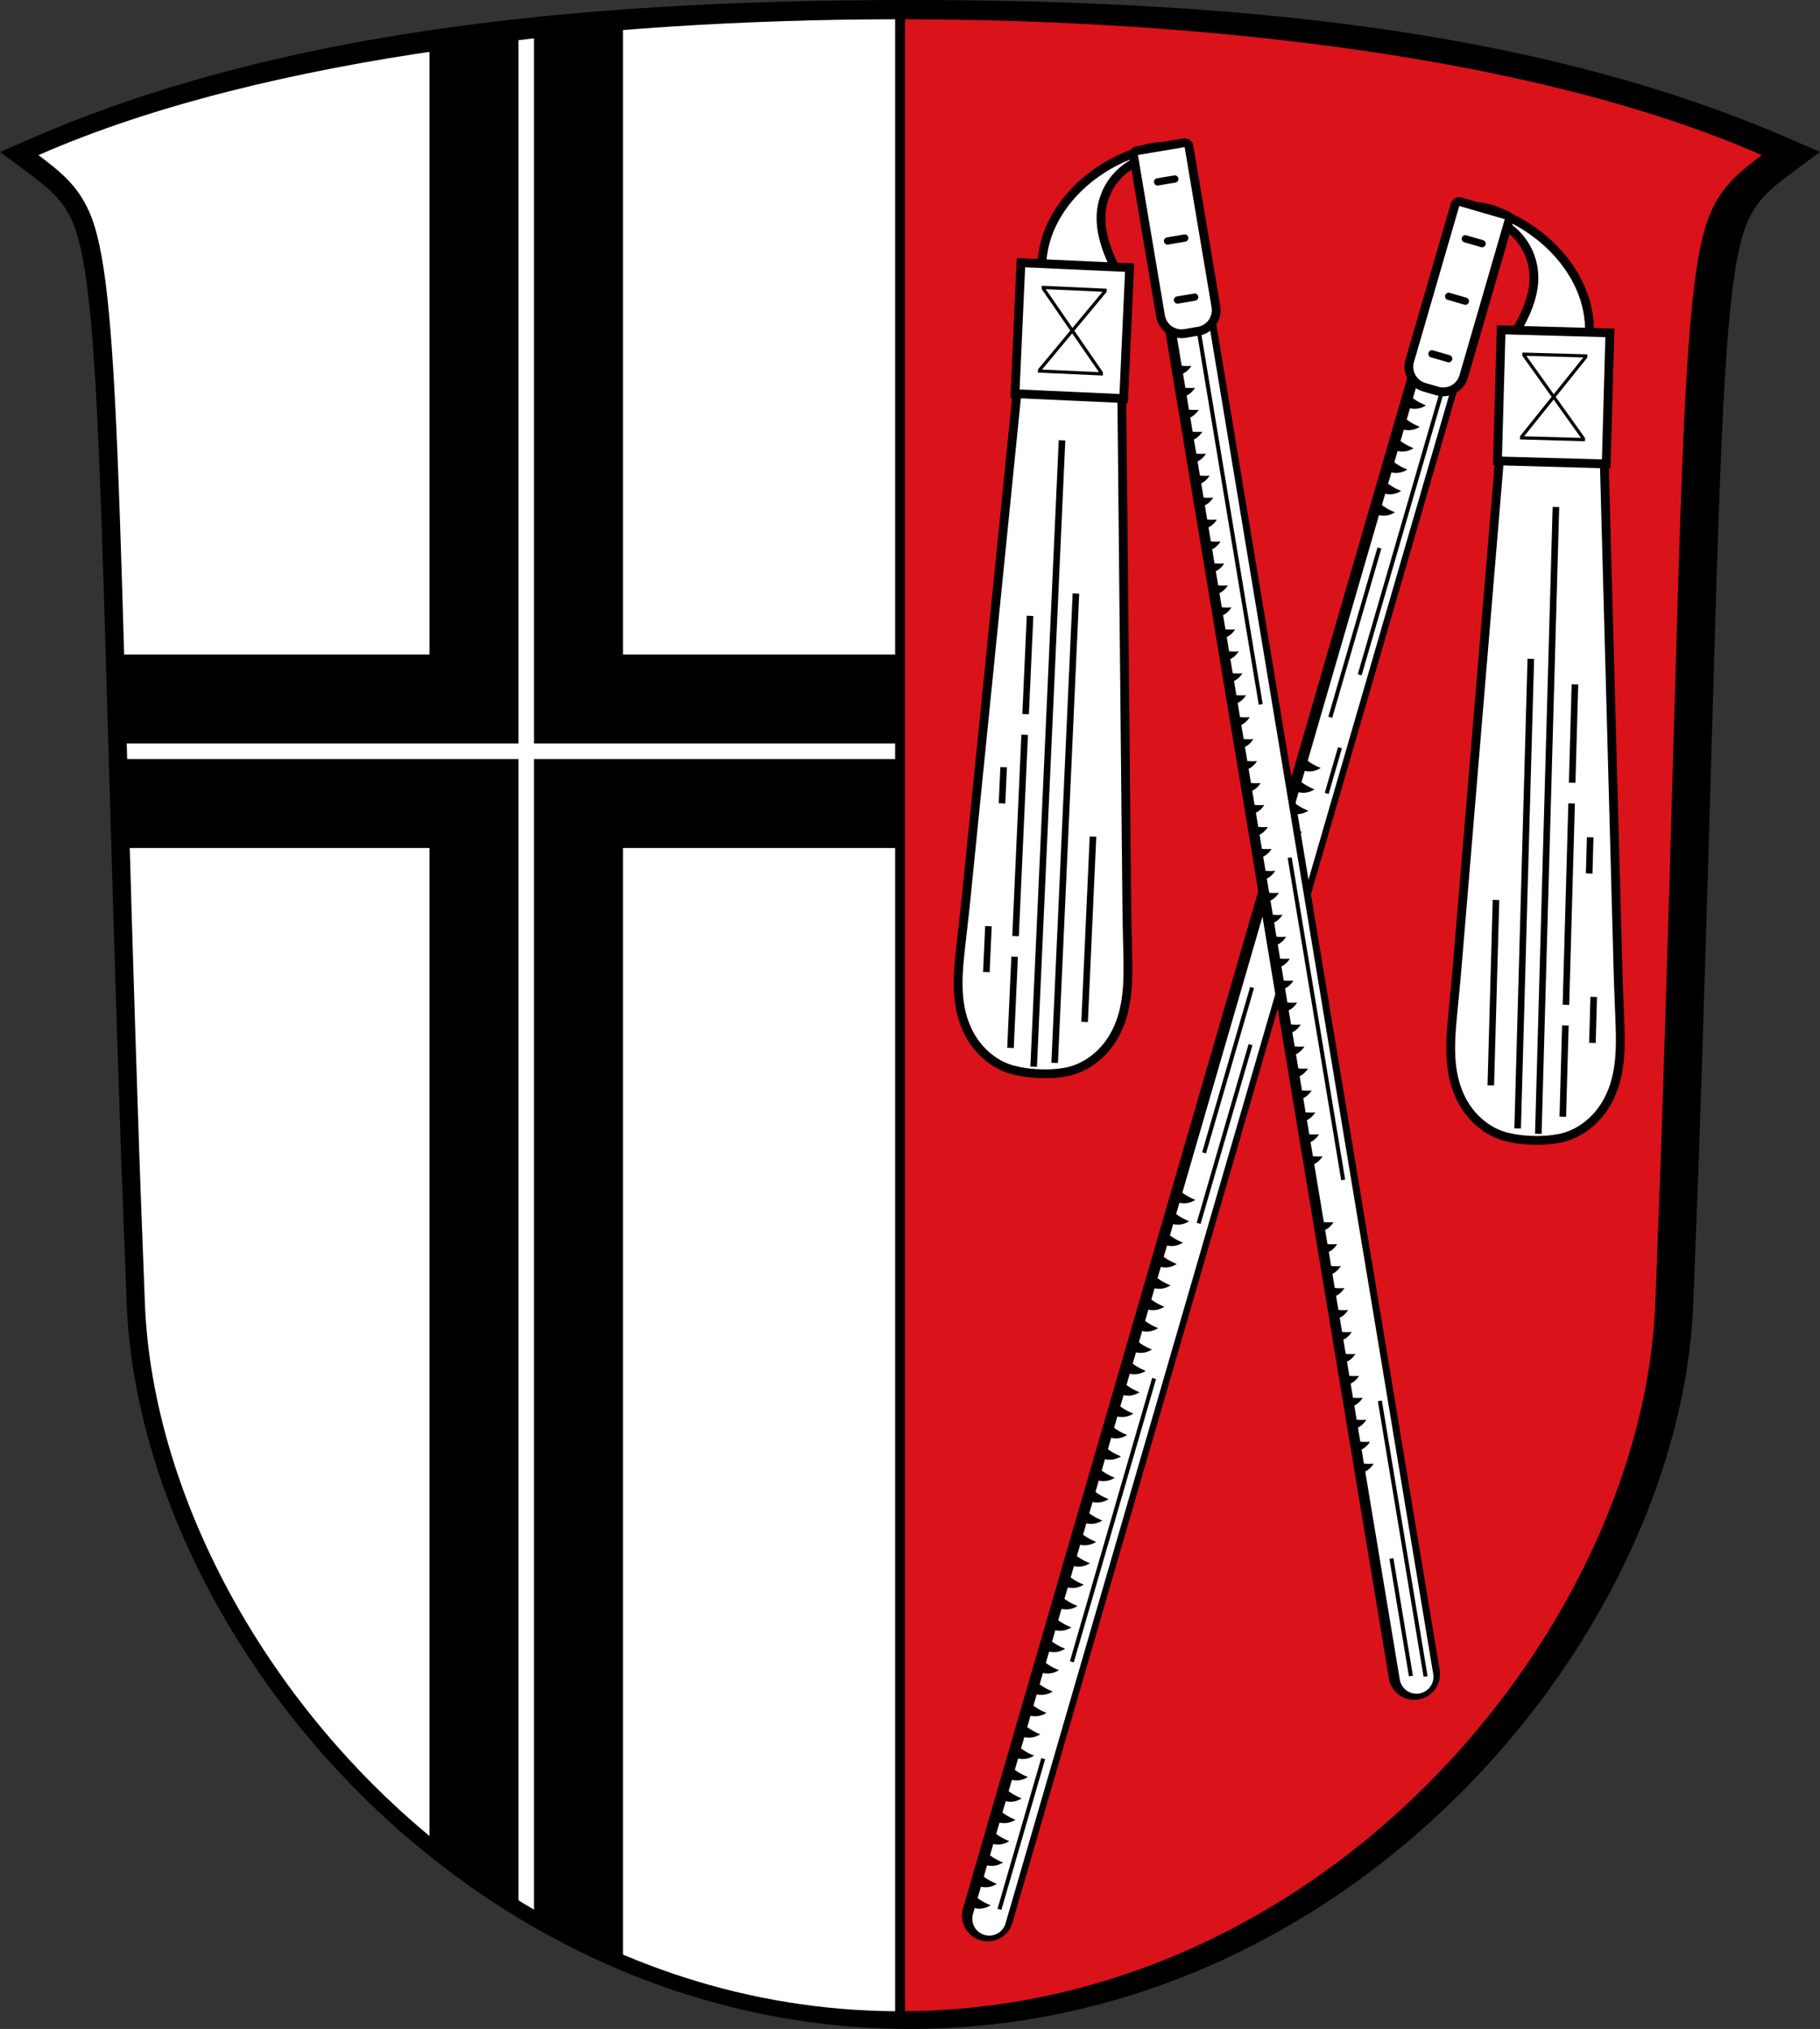 <svg xmlns="http://www.w3.org/2000/svg" width="517.088" height="576.432" viewBox="0 0 136.813 152.514"><rect x="0" y="0" width="136.813" height="152.514" fill="#333333" stroke="none"/><path d="M-241.812-180.71c-26.718 0-48.072 2.727-65.518 10.298 1.786 1.327 2.995 2.327 3.864 4.264 2.404 5.36 2.139 21.81 3.782 70.126.133 3.923.28 7.26.44 11.671.272 7.426 2.712 15.28 6.883 22.612 9.485 16.674 27.966 30.634 50.55 30.634 22.592 0 41.078-13.972 50.56-30.654 4.164-7.327 6.6-15.173 6.87-22.592.162-4.412.307-7.748.441-11.67 1.639-48.18 1.382-64.69 3.764-70.077.87-1.969 2.082-2.977 3.882-4.314-17.445-7.57-38.8-10.297-65.518-10.297z" style="display:inline;fill:#000;fill-opacity:1;stroke:#000;stroke-width:2.91;stroke-linecap:round;stroke-linejoin:miter;stroke-miterlimit:4;stroke-dasharray:none;stroke-opacity:1" transform="translate(310.218 182.164)"/><path d="M253.924 5.467c-82.172.112-178.295 10.085-243.008 38.537C17.58 49.02 22.089 52.799 25.33 60.12c8.968 20.258 7.979 82.43 14.11 265.043.496 14.825 1.043 27.434 1.644 44.11 1.012 28.067 10.113 57.753 25.674 85.464 35.188 62.665 103.559 115.182 187.166 115.766z" style="display:inline;fill:#fff;fill-opacity:1;stroke:none;stroke-width:1.247;stroke-linecap:round;stroke-linejoin:round;stroke-miterlimit:4;stroke-dasharray:none;stroke-opacity:1" transform="scale(.265)"/><path d="M256.736 5.467v565.037c83.641-.585 152.034-53.148 187.21-115.846 15.533-27.69 24.62-57.343 25.63-85.385.601-16.675 1.147-29.284 1.645-44.109 6.113-182.092 5.153-244.498 14.039-264.857 3.246-7.44 7.768-11.248 14.484-16.303C435.032 15.552 338.908 5.579 256.736 5.467Z" style="display:inline;fill:#da121a;fill-opacity:1;stroke:none;stroke-width:1.247;stroke-linecap:round;stroke-linejoin:round;stroke-miterlimit:4;stroke-dasharray:none;stroke-opacity:1" transform="scale(.265)"/><path d="M-201.456-157.072a1.27 1.27 0 0 0-1.576.868l-34.16 117.683a1.27 1.27 0 0 0 .868 1.576 1.27 1.27 0 0 0 1.576-.867l34.16-117.683a1.27 1.27 0 0 0-.868-1.577zm-.393 3.244.29.084-6.463 22.267-.29-.085zm-4.985 12.751.291.084-3.686 12.701-.291-.084zm-2.961 14.991.29.084-.994 3.426-.29-.084zm-6.596 17.994.291.084-3.602 12.41-.29-.085zm-.117 4.288.29.084-3.892 13.412-.29-.085zm-7.238 25.055.291.084-6.172 21.266-.291-.085zm-8.322 28.53.291.085-3.283 11.31-.29-.084z" style="opacity:1;fill:#000;fill-opacity:1;fill-rule:nonzero;stroke:#000;stroke-width:1.323;stroke-linecap:butt;stroke-linejoin:round;stroke-miterlimit:4;stroke-dasharray:none;stroke-dashoffset:0;stroke-opacity:1;paint-order:fill markers stroke" transform="translate(310.218 182.164)"/><path d="M176.563 8.54a866.367 866.367 0 0 0-24.934 2.34v199.878h102.295v-24.932h-77.361V8.54zm-29.635 2.868a754.568 754.568 0 0 0-24.934 3.278v171.14h-86.78c.239 8.146.47 15.78.731 24.932h110.983V11.408zM36.082 215.461c.22 7.708.479 16.492.725 24.932h85.187v280.545a227.262 227.262 0 0 0 24.934 17.994V215.46H36.082zm115.547 0v326.324a214.053 214.053 0 0 0 24.934 12.58V240.393h77.36V215.46H151.63z" style="opacity:1;fill:#000;fill-opacity:1;fill-rule:nonzero;stroke:#000;stroke-width:.299;stroke-linecap:round;stroke-linejoin:miter;stroke-miterlimit:4;stroke-dasharray:none;stroke-dashoffset:0;stroke-opacity:1;paint-order:fill markers stroke" transform="scale(.265)"/><path d="M410.111 94.66a4.801 4.801 0 0 0-5 3.457l-4.308 14.842c.457.338.93.653 1.422.94.729.424 1.491.792 2.279 1.095a5.94 5.94 0 0 1-2.43.918 5.938 5.938 0 0 1-2.1-.098l-.931 3.207c.458.338.93.654 1.422.94.73.425 1.492.792 2.28 1.096a5.94 5.94 0 0 1-2.43.918 5.927 5.927 0 0 1-2.1-.098l-.932 3.209c.458.337.931.653 1.422.94.73.424 1.492.792 2.28 1.095-.73.48-1.565.794-2.43.916a5.939 5.939 0 0 1-2.1-.098l-.932 3.21c.458.337.931.653 1.422.939.73.425 1.492.79 2.28 1.094-.73.48-1.565.798-2.43.92a5.926 5.926 0 0 1-2.1-.1l-.931 3.21c.457.338.93.654 1.422.94.729.426 1.491.79 2.279 1.094-.73.48-1.565.796-2.43.918a5.939 5.939 0 0 1-2.1-.098l-.931 3.21c.457.336.93.653 1.422.939.729.425 1.491.79 2.28 1.094-.73.48-1.568.798-2.433.92a5.927 5.927 0 0 1-2.097-.1l-20.225 69.676c.458.337.931.653 1.422.94.73.424 1.492.79 2.28 1.093a5.95 5.95 0 0 1-2.432.92 5.926 5.926 0 0 1-2.098-.1l-.932 3.211c.458.338.931.653 1.422.94.73.425 1.492.79 2.28 1.093-.73.48-1.567.797-2.432.918a5.938 5.938 0 0 1-2.098-.097l-.931 3.207c.457.337.93.655 1.422.941.729.425 1.491.79 2.279 1.094-.73.48-1.569.798-2.434.92a5.928 5.928 0 0 1-2.095-.098l-.932 3.207c.457.338.93.653 1.422.94.729.424 1.492.792 2.279 1.095-.73.48-1.569.797-2.434.918a5.928 5.928 0 0 1-2.095-.097l-.932 3.209a15.857 15.857 0 0 0 3.701 2.033c-.73.48-1.568.796-2.433.918a5.931 5.931 0 0 1-2.098-.096l-.93 3.207c.458.338.931.653 1.422.94.73.424 1.492.792 2.28 1.095-.73.48-1.57.795-2.434.916a5.929 5.929 0 0 1-2.096-.097l-25.931 89.338c.457.337.93.653 1.421.939.73.425 1.492.792 2.28 1.096-.73.48-1.569.796-2.434.918a5.933 5.933 0 0 1-2.096-.098l-.931 3.209c.457.337.929.653 1.42.94.729.424 1.491.79 2.279 1.093-.73.48-1.567.796-2.432.918a5.932 5.932 0 0 1-2.095-.098l-.932 3.21c.458.336.931.653 1.422.939.73.425 1.492.79 2.28 1.094-.73.48-1.57.798-2.434.92a5.932 5.932 0 0 1-2.098-.098l-.93 3.207c.458.337.93.655 1.42.941.73.425 1.492.79 2.28 1.094-.73.48-1.567.796-2.432.918a5.932 5.932 0 0 1-2.098-.098l-.931 3.21c.457.337.93.653 1.421.939.73.425 1.492.79 2.28 1.094-.73.48-1.567.796-2.432.918a5.932 5.932 0 0 1-2.098-.096l-.931 3.207c.457.337.93.653 1.422.94.729.424 1.491.792 2.279 1.095-.73.48-1.567.794-2.432.916a5.932 5.932 0 0 1-2.097-.096l-.932 3.21c.457.337.931.653 1.422.939.729.425 1.492.792 2.28 1.096-.73.48-1.568.794-2.432.916a5.94 5.94 0 0 1-2.098-.098l-.932 3.209c.458.337.931.653 1.422.94.73.424 1.492.792 2.28 1.095-.73.48-1.567.794-2.432.916a5.933 5.933 0 0 1-2.098-.098l-.932 3.211c.458.338.931.654 1.422.94.73.425 1.492.79 2.28 1.094-.73.48-1.567.796-2.432.917a5.94 5.94 0 0 1-2.098-.097l-.931 3.209c.457.337.93.653 1.422.94.729.424 1.491.79 2.279 1.093-.73.48-1.567.796-2.432.918a5.94 5.94 0 0 1-2.097-.098l-.932 3.21c.457.337.93.655 1.422.94.729.426 1.492.791 2.28 1.094-.73.48-1.57.797-2.434.918a5.932 5.932 0 0 1-2.096-.097l-.932 3.207c.458.337.931.655 1.422.941.73.425 1.492.79 2.28 1.094-.73.48-1.57.798-2.434.92a5.92 5.92 0 0 1-2.096-.1l-.932 3.21c.458.337.93.653 1.42.939.73.425 1.492.792 2.28 1.095-.73.48-1.567.795-2.432.916a5.931 5.931 0 0 1-2.096-.095l-.931 3.207c.457.337.93.653 1.422.94.729.424 1.491.792 2.279 1.095-.73.48-1.569.796-2.434.918a5.92 5.92 0 0 1-2.095-.098l-.932 3.21c.457.337.929.653 1.42.939.729.425 1.492.792 2.28 1.095-.73.48-1.568.795-2.433.916a5.932 5.932 0 0 1-2.095-.097l-.932 3.209c.457.337.93.653 1.42.94.73.424 1.492.792 2.28 1.095-.73.48-1.567.796-2.432.918a5.932 5.932 0 0 1-2.098-.098l-.932 3.21c.458.337.931.652 1.422.939.73.425 1.492.79 2.28 1.093-.73.48-1.567.797-2.432.918a5.932 5.932 0 0 1-2.096-.097l-.933 3.209c.457.337.93.653 1.422.94.729.424 1.491.79 2.279 1.093a5.95 5.95 0 0 1-2.432.92 5.94 5.94 0 0 1-2.097-.098l-.932 3.207c.457.338.93.655 1.422.942a15.8 15.8 0 0 0 2.28 1.093c-.73.48-1.568.797-2.433.918a5.932 5.932 0 0 1-2.097-.097l-.932 3.209c.458.337.931.653 1.422.94.73.424 1.492.79 2.28 1.093-.73.48-1.567.796-2.432.918a5.94 5.94 0 0 1-2.098-.096l-.932 3.207c.458.338.931.653 1.422.94.73.425 1.492.792 2.28 1.095-.73.48-1.567.795-2.432.916a5.94 5.94 0 0 1-2.098-.095l-.931 3.209c.457.337.93.653 1.421.939.73.425 1.492.79 2.28 1.094-.73.48-1.569.796-2.434.918a5.932 5.932 0 0 1-2.096-.098l-.931 3.21c.457.336.93.652 1.422.939.729.425 1.491.792 2.279 1.095-.73.48-1.569.795-2.434.916a5.928 5.928 0 0 1-2.095-.097l-.932 3.21c.457.338.93.654 1.42.94a15.8 15.8 0 0 0 2.28 1.094c-.73.48-1.567.796-2.432.918a5.932 5.932 0 0 1-2.096-.098l-.932 3.209c.458.337.93.653 1.42.94.73.425 1.492.79 2.28 1.093-.73.48-1.567.796-2.432.918a5.932 5.932 0 0 1-2.096-.097l-.931 3.209c.457.337.929.655 1.42.94.729.426 1.491.791 2.279 1.095-.73.48-1.567.796-2.432.918a5.932 5.932 0 0 1-2.096-.098l-.931 3.207c.457.337.929.655 1.42.941.729.425 1.491.79 2.279 1.094-.73.48-1.567.796-2.432.918a5.933 5.933 0 0 1-2.095-.098l-.932 3.21c.457.337.93.653 1.42.939.73.425 1.492.792 2.28 1.096-.73.48-1.567.794-2.432.916a5.932 5.932 0 0 1-2.098-.096l-.93 3.207c.457.337.93.654 1.42.94.73.424 1.492.792 2.28 1.095-.73.48-1.567.796-2.432.918a5.92 5.92 0 0 1-2.098-.098l-.931 3.21c.457.337.93.653 1.421.939.73.425 1.492.792 2.28 1.096-.73.48-1.567.794-2.432.916a5.94 5.94 0 0 1-2.098-.098l-.931 3.209c.457.337.93.653 1.422.94.729.424 1.491.792 2.279 1.095-.73.48-1.569.796-2.434.918a5.915 5.915 0 0 1-2.095-.1l-.932 3.211c.457.338.931.654 1.422.94.729.425 1.492.79 2.28 1.094-.73.48-1.568.796-2.432.918a5.94 5.94 0 0 1-2.098-.098l-.932 3.209c.458.337.931.653 1.422.94.73.424 1.492.79 2.28 1.093-.73.48-1.57.798-2.434.92a5.932 5.932 0 0 1-2.096-.098l-.932 3.207c.458.338.931.656 1.422.942.73.425 1.492.79 2.28 1.094-.73.48-1.57.796-2.434.918a5.929 5.929 0 0 1-2.096-.098l-.478 1.648a4.796 4.796 0 0 0 3.277 5.957 4.798 4.798 0 0 0 5.96-3.277l129.103-444.785a4.8 4.8 0 0 0-3.278-5.961 4.852 4.852 0 0 0-.959-.178zm-.527 12.436 1.098.32-24.428 84.156-1.098-.318 24.428-84.158zm-18.838 48.195 1.1.318-13.934 48.004-1.1-.32 13.934-48.002zm-11.193 56.658 1.1.32-3.758 12.948-1.1-.319 3.758-12.949zm-24.928 68.01 1.1.318-13.616 46.903-1.1-.32 13.616-46.901zm-.443 16.205 1.097.32-14.713 50.688-1.1-.318 14.716-50.69zm-27.356 94.697 1.1.319-23.33 80.373-1.098-.319 23.328-80.373zm-31.453 107.83 1.098.32-12.409 42.75-1.1-.318 12.411-42.752z" style="opacity:1;fill:#fff;fill-opacity:1;fill-rule:nonzero;stroke:none;stroke-width:.5;stroke-linecap:butt;stroke-linejoin:miter;stroke-miterlimit:4;stroke-dasharray:none;stroke-dashoffset:0;stroke-opacity:1;paint-order:fill markers stroke" transform="scale(.265)"/><path d="M156.342-135.742c.421-.628.779-1.3 1.064-2 .367-.901.617-1.866.58-2.839a5.048 5.048 0 0 0-.58-2.16 5.163 5.163 0 0 0-4-2.678 11.41 11.41 0 0 1 5.194 2.677c1.3 1.179 2.332 2.689 2.774 4.387.204.787.28 1.608.225 2.42z" style="opacity:1;vector-effect:none;fill:#000;fill-opacity:1;stroke:#000;stroke-width:1.323;stroke-linecap:square;stroke-linejoin:round;stroke-miterlimit:4;stroke-dasharray:none;stroke-dashoffset:0;stroke-opacity:1;paint-order:fill markers stroke" transform="rotate(1.608 -5614.336 -1568.674)"/><path d="M156.342-135.742c.421-.628.779-1.3 1.064-2 .367-.901.617-1.866.58-2.839a5.048 5.048 0 0 0-.58-2.16 5.163 5.163 0 0 0-4-2.678 11.41 11.41 0 0 1 5.194 2.677c1.3 1.179 2.332 2.689 2.774 4.387.204.787.28 1.608.225 2.42z" style="opacity:1;vector-effect:none;fill:#fff;fill-opacity:1;stroke:none;stroke-width:.132;stroke-linecap:square;stroke-linejoin:round;stroke-miterlimit:4;stroke-dasharray:none;stroke-dashoffset:0;stroke-opacity:1;paint-order:fill markers stroke" transform="rotate(1.608 -5614.337 -1568.675)"/><path d="m-200.522-166.68-3.405 11.73a1.27 1.27 0 0 0 .868 1.576l.977.284a1.27 1.27 0 0 0 1.577-.867l3.404-11.73zm.533 2.205 1.257.365a.272.272 0 0 1-.152.524l-1.257-.365a.272.272 0 0 1 .152-.524zm-1.255 4.324 1.257.365a.272.272 0 1 1-.152.524l-1.257-.366a.272.272 0 1 1 .152-.523zm-1.255 4.323 1.257.365a.272.272 0 1 1-.151.523l-1.258-.365a.272.272 0 1 1 .152-.524z" style="opacity:1;fill:#000;fill-opacity:1;fill-rule:nonzero;stroke:#000;stroke-width:1.323;stroke-linecap:butt;stroke-linejoin:round;stroke-miterlimit:4;stroke-dasharray:none;stroke-dashoffset:0;stroke-opacity:1;paint-order:fill markers stroke" transform="translate(310.218 182.164)"/><path d="m-200.522-166.68-3.405 11.73a1.27 1.27 0 0 0 .868 1.576l.977.284a1.27 1.27 0 0 0 1.577-.867l3.404-11.73zm.533 2.205 1.257.365a.272.272 0 0 1-.152.524l-1.257-.365a.272.272 0 0 1 .152-.524zm-1.255 4.324 1.257.365a.272.272 0 1 1-.152.524l-1.257-.366a.272.272 0 1 1 .152-.523zm-1.255 4.323 1.257.365a.272.272 0 1 1-.151.523l-1.258-.365a.272.272 0 1 1 .152-.524z" style="opacity:1;fill:#fff;fill-opacity:1;fill-rule:nonzero;stroke:none;stroke-width:.132;stroke-linecap:butt;stroke-linejoin:miter;stroke-miterlimit:4;stroke-dasharray:none;stroke-dashoffset:0;stroke-opacity:1;paint-order:fill markers stroke" transform="translate(310.218 182.164)"/><path d="m-196.992-149.74-3.366 40.382c-.11 1.31-.25 2.616-.366 3.924-.117 1.309-.194 2.638.048 3.93.122.645.325 1.277.627 1.86.644 1.243 1.776 2.26 3.13 2.612a8.668 8.668 0 0 0 1.934.254 8.673 8.673 0 0 0 1.946-.145c1.372-.275 2.559-1.227 3.271-2.432a6.76 6.76 0 0 0 .731-1.823c.315-1.276.311-2.607.268-3.92-.043-1.313-.11-2.625-.145-3.939l-1.095-40.507a31.522 31.522 0 0 1-6.983-.196zm3.489 5.68.493.013-1.323 47.119-.493-.014zm-1.887 11.412.493.014-.99 35.301-.494-.013zm3.316 1.924.493.013-.207 7.395-.493-.013zm-.25 8.946.492.014-.425 15.139-.493-.014zm1.398 2.545.493.014-.076 2.72-.494-.013zm-7.081 4.712.493.014-.392 13.937-.492-.013zm7.345 7.289.493.014-.097 3.456-.493-.014zm-2.131 2.145.493.014-.193 6.86-.493-.014z" style="opacity:1;vector-effect:none;fill:#000;fill-opacity:1;stroke:#000;stroke-width:1.323;stroke-linecap:square;stroke-linejoin:round;stroke-miterlimit:4;stroke-dasharray:none;stroke-dashoffset:0;stroke-opacity:1;paint-order:fill markers stroke" transform="translate(310.218 182.164)"/><path d="m-196.992-149.74-3.366 40.382c-.11 1.31-.25 2.616-.366 3.924-.117 1.309-.194 2.638.048 3.929.122.646.325 1.278.627 1.862.644 1.242 1.776 2.26 3.13 2.611a8.668 8.668 0 0 0 1.934.254 8.667 8.667 0 0 0 1.946-.145c1.372-.275 2.559-1.227 3.271-2.432a6.76 6.76 0 0 0 .731-1.823c.315-1.276.311-2.607.268-3.92-.043-1.313-.11-2.625-.145-3.939l-1.095-40.507a31.522 31.522 0 0 1-6.983-.196zm3.489 5.68.493.013-1.323 47.119-.493-.014zm-1.887 11.412.493.014-.99 35.301-.494-.013zm3.316 1.924.493.013-.207 7.395-.493-.013zm-.25 8.946.492.014-.425 15.139-.493-.014zm1.398 2.545.493.014-.076 2.72-.494-.013zm-7.081 4.712.493.014-.392 13.937-.492-.013zm7.345 7.289.493.014-.097 3.456-.493-.014zm-2.131 2.145.493.014-.193 6.86-.493-.014z" style="opacity:1;vector-effect:none;fill:#fff;fill-opacity:1;stroke:none;stroke-width:.079;stroke-linecap:square;stroke-linejoin:round;stroke-miterlimit:4;stroke-dasharray:none;stroke-dashoffset:0;stroke-opacity:1;paint-order:fill markers stroke" transform="translate(310.218 182.164)"/><path d="m-197.053-157.03-.258 9.19 7.513.21.258-9.19zm1.277 1.366 4.885.137-.007.242-2.376 2.959 2.206 3.088-.007.242-4.885-.137.007-.242 2.376-2.96-2.206-3.087zm.296.25 2.06 2.884 2.22-2.764zm2.049 3.284-2.219 2.764 4.28.12z" style="opacity:1;fill:#000;fill-opacity:1;fill-rule:nonzero;stroke:#000;stroke-width:1.323;stroke-linecap:round;stroke-linejoin:miter;stroke-miterlimit:4;stroke-dasharray:none;stroke-dashoffset:0;stroke-opacity:1;paint-order:fill markers stroke" transform="translate(310.218 182.164)"/><path d="m-197.053-157.03-.258 9.19 7.513.21.258-9.19zm1.277 1.366 4.885.137-.007.242-2.376 2.959 2.206 3.088-.007.242-4.885-.137.007-.242 2.376-2.96-2.206-3.087zm.296.25 2.06 2.884 2.22-2.764zm2.049 3.284-2.219 2.764 4.28.12z" style="opacity:1;fill:#fff;fill-opacity:1;fill-rule:nonzero;stroke:none;stroke-width:.079;stroke-linecap:round;stroke-linejoin:miter;stroke-miterlimit:4;stroke-dasharray:none;stroke-dashoffset:0;stroke-opacity:1;paint-order:fill markers stroke" transform="translate(310.218 182.164)"/><path d="m-222.755-162.11 17.595 105.996a1.27 1.27 0 0 0 1.463 1.047 1.27 1.27 0 0 0 1.047-1.464l-17.595-105.996zm2.287 4.378.298-.05 4.724 28.458-.299.05zm6.895 39.958.3-.05 4.014 24.19-.298.049zm6.768 40.77.299-.05 3.434 20.688-.299.05zm.868 11.831.298-.05 1.464 8.82-.298.05z" style="opacity:1;fill:#000;fill-opacity:1;fill-rule:nonzero;stroke:#000;stroke-width:1.323;stroke-linecap:butt;stroke-linejoin:round;stroke-miterlimit:4;stroke-dasharray:none;stroke-dashoffset:0;stroke-opacity:1;paint-order:fill markers stroke" transform="translate(310.218 182.164)"/><path d="m340.057 74.219-9.489 1.574 4.641 27.959c.07.007.14.018.21.023.842.069 1.69.07 2.532.002a5.95 5.95 0 0 1-1.797 1.88c-.183.121-.38.22-.576.32l.666 4.003c.07.007.14.018.21.024.84.068 1.689.067 2.53 0a5.956 5.956 0 0 1-1.796 1.88c-.183.122-.38.221-.575.321l.664 4.004c.07.007.14.018.211.023.841.069 1.688.07 2.53.002a5.943 5.943 0 0 1-1.797 1.877c-.183.122-.379.222-.575.323l.665 4.002c.07.006.14.017.21.023a15.81 15.81 0 0 0 2.53.002 5.95 5.95 0 0 1-1.795 1.88c-.183.122-.38.22-.576.321l.666 4.004c.07.007.139.018.209.023.84.069 1.69.067 2.53 0a5.95 5.95 0 0 1-1.796 1.88c-.183.12-.38.22-.574.32l.664 4.004c.07.006.14.017.21.023.842.068 1.689.069 2.53.002a5.95 5.95 0 0 1-1.797 1.879c-.183.122-.378.222-.574.322l.664 4.002c.07.007.14.018.211.024.841.068 1.69.068 2.531.001a5.95 5.95 0 0 1-1.797 1.88c-.183.121-.38.22-.576.32l.666 4.006c.07.006.14.017.21.023.84.068 1.69.067 2.53 0a5.95 5.95 0 0 1-1.796 1.879c-.183.122-.379.222-.575.322l.664 4.002c.07.007.141.018.211.024.842.068 1.688.068 2.53.002a5.95 5.95 0 0 1-1.797 1.878c-.183.122-.379.22-.574.32l.664 4.005c.07.006.14.017.21.023.842.068 1.69.067 2.532 0a5.956 5.956 0 0 1-1.797 1.88c-.183.123-.38.22-.576.321l.666 4.004c.07.007.139.018.209.024.841.068 1.69.068 2.531.002a5.944 5.944 0 0 1-1.797 1.876c-.182.122-.379.223-.574.323l.664 4.002c.07.006.14.017.211.023.841.068 1.688.069 2.53.002a5.956 5.956 0 0 1-1.798 1.881c-.183.122-.378.22-.574.32l.664 4.004c.07.007.14.018.211.024.841.067 1.69.067 2.531 0a5.95 5.95 0 0 1-1.796 1.879c-.184.121-.381.22-.577.32l.666 4.004c.07.006.14.018.21.023.84.068 1.69.069 2.53.002a5.95 5.95 0 0 1-1.796 1.88c-.183.12-.379.221-.574.321l.664 4.002c.07.007.14.018.21.024.842.068 1.688.069 2.53.002a5.95 5.95 0 0 1-1.797 1.879c-.183.121-.379.22-.574.32l.664 4.004c.07.006.14.018.21.023.842.068 1.69.067 2.532 0a5.956 5.956 0 0 1-1.797 1.881c-.183.122-.379.222-.574.322l.664 4.002c.07.007.139.018.209.024.841.068 1.69.069 2.531.002a5.943 5.943 0 0 1-1.797 1.877c-.183.121-.378.222-.574.322l.664 4.004c.07.006.14.018.211.023a15.82 15.82 0 0 0 2.53 0 5.956 5.956 0 0 1-1.797 1.881c-.183.122-.38.22-.575.32l.666 4.004c.07.007.14.018.21.024.84.068 1.689.069 2.53.002a5.944 5.944 0 0 1-1.796 1.877c-.183.121-.38.222-.575.322l.665 4.004c.07.006.139.018.209.023.84.068 1.69.067 2.53 0a5.956 5.956 0 0 1-1.796 1.881c-.183.122-.379.22-.574.32l.664 4.002c.07.007.14.018.21.024a15.86 15.86 0 0 0 2.53.002 5.95 5.95 0 0 1-1.797 1.879c-.183.121-.379.22-.574.32l.664 4.004c.07.007.14.018.21.023.842.068 1.69.07 2.532.002a5.95 5.95 0 0 1-1.797 1.88c-.182.12-.379.221-.574.321l.664 4.002c.07.007.14.018.21.024.84.068 1.689.069 2.53.002a5.95 5.95 0 0 1-1.797 1.879c-.183.121-.378.22-.574.32l.664 4.004c.07.007.14.018.211.023.841.068 1.688.067 2.53 0a5.95 5.95 0 0 1-1.795 1.881c-.183.122-.381.22-.577.32l.666 4.004c.07.007.14.018.21.024.84.068 1.69.069 2.53.002a5.944 5.944 0 0 1-1.796 1.877c-.183.121-.38.222-.574.322l.664 4.002c.07.007.139.018.209.023.84.068 1.69.07 2.53.002a5.956 5.956 0 0 1-1.796 1.881c-.183.122-.379.22-.574.32l.664 4.005c.07.006.14.017.21.023.842.068 1.689.067 2.53 0a5.95 5.95 0 0 1-1.797 1.879c-.183.122-.378.222-.574.322l.666 4.004c.07.007.139.018.209.023.841.069 1.69.067 2.531 0a5.95 5.95 0 0 1-1.797 1.88c-.182.12-.379.221-.574.322l.664 4.002c.07.006.14.017.21.023.84.068 1.689.069 2.53.002a5.95 5.95 0 0 1-1.796 1.879c-.183.122-.38.22-.575.32l.664 4.006c.07.007.14.018.211.023.842.069 1.688.067 2.53 0a5.943 5.943 0 0 1-1.795 1.88c-.183.121-.38.221-.576.322l.666 4.002c.07.006.139.017.209.023.84.068 1.69.069 2.53.002a5.95 5.95 0 0 1-1.796 1.879c-.183.121-.38.22-.574.32l.664 4.002c.07.007.139.018.209.024.84.067 1.69.068 2.531.002a5.956 5.956 0 0 1-1.797 1.88c-.183.122-.379.22-.574.32l.664 4.005c.07.006.14.017.21.023a15.86 15.86 0 0 0 2.53.002 5.937 5.937 0 0 1-1.795 1.877c-.183.122-.38.222-.576.322l.666 4.002c.07.007.14.018.21.024.84.067 1.689.068 2.53.002a5.956 5.956 0 0 1-1.797 1.88c-.182.122-.379.22-.574.32l.664 4.005c.07.006.14.017.211.023a15.84 15.84 0 0 0 2.53 0 5.95 5.95 0 0 1-1.797 1.879c-.183.122-.379.22-.575.32l.665 4.004c.07.007.14.018.21.024.842.068 1.688.069 2.53.002a5.943 5.943 0 0 1-1.795 1.879c-.183.121-.38.221-.576.322l.666 4.002c.07.006.139.018.209.023.84.068 1.69.069 2.53.002a5.95 5.95 0 0 1-1.796 1.879c-.183.121-.38.22-.574.32l2.732 16.461c.07.007.14.018.21.024.84.068 1.689.067 2.53 0a5.956 5.956 0 0 1-1.796 1.88c-.183.122-.38.22-.575.32l.664 4.005c.07.006.14.018.211.023.842.068 1.688.07 2.53.002a5.943 5.943 0 0 1-1.797 1.877c-.183.122-.379.22-.574.32l.664 4.004c.07.007.14.018.21.024.842.068 1.688.069 2.53.002a5.95 5.95 0 0 1-1.795 1.88c-.183.122-.38.221-.574.32l.664 4.003c.07.006.139.018.209.023.841.068 1.69.07 2.531.002a5.95 5.95 0 0 1-1.797 1.88c-.182.12-.379.22-.574.32l.664 4.003c.07.007.14.018.211.024.841.068 1.688.069 2.53.002a5.95 5.95 0 0 1-1.798 1.879 5.82 5.82 0 0 1-.574.322l.664 4.002c.07.007.14.018.211.023.841.068 1.69.07 2.531.002a5.95 5.95 0 0 1-1.796 1.88c-.183.12-.38.22-.575.32l.664 4.003c.07.007.14.018.21.024.84.068 1.69.067 2.53 0a5.956 5.956 0 0 1-1.796 1.88c-.183.122-.379.22-.574.321l.664 4.004c.07.007.14.018.21.023.842.068 1.688.07 2.53.002a5.943 5.943 0 0 1-1.797 1.877 5.82 5.82 0 0 1-.574.323l.666 4.003c.07.007.139.018.209.024.84.068 1.69.067 2.531 0a5.956 5.956 0 0 1-1.797 1.88c-.183.122-.379.221-.574.321l.664 4.004c.07.007.139.018.209.023.841.068 1.69.067 2.531 0a5.95 5.95 0 0 1-1.797 1.88c-.182.12-.379.22-.574.32l.664 4.005c.07.007.14.018.211.024a15.81 15.81 0 0 0 2.53 0 5.95 5.95 0 0 1-1.798 1.879 5.816 5.816 0 0 1-.574.322l.666 4.002c.07.007.14.018.21.024.84.067 1.689.068 2.53.001a5.95 5.95 0 0 1-1.796 1.88c-.183.12-.38.22-.575.32l9.797 59.023a4.797 4.797 0 0 0 5.532 3.955 4.799 4.799 0 0 0 3.957-5.531L340.057 74.219zm.285 17.937 17.853 107.557-1.129.187-17.853-107.556 1.129-.188zm26.062 151.024 15.176 91.42-1.129.187-15.176-91.42 1.13-.187zm25.578 154.086 12.98 78.191-1.13.188-12.978-78.192 1.128-.187zm3.28 44.718 5.533 33.336-1.129.188-5.533-33.336 1.129-.188z" style="opacity:1;fill:#fff;fill-opacity:1;fill-rule:nonzero;stroke:none;stroke-width:.5;stroke-linecap:butt;stroke-linejoin:miter;stroke-miterlimit:4;stroke-dasharray:none;stroke-dashoffset:0;stroke-opacity:1;paint-order:fill markers stroke" transform="scale(.265)"/><path d="M156.342-135.742c.421-.628.779-1.3 1.064-2 .367-.901.617-1.866.58-2.839a5.048 5.048 0 0 0-.58-2.16 5.163 5.163 0 0 0-4-2.678 11.41 11.41 0 0 1 5.194 2.677c1.3 1.179 2.332 2.689 2.774 4.387.204.787.28 1.608.225 2.42z" style="opacity:1;vector-effect:none;fill:#000;fill-opacity:1;stroke:#000;stroke-width:1.323;stroke-linecap:square;stroke-linejoin:round;stroke-miterlimit:4;stroke-dasharray:none;stroke-dashoffset:0;stroke-opacity:1;paint-order:fill markers stroke" transform="scale(-1 1) rotate(-2.593 3496.368 5249.59)"/><path d="M156.342-135.742c.421-.628.779-1.3 1.064-2 .367-.901.617-1.866.58-2.839a5.048 5.048 0 0 0-.58-2.16 5.163 5.163 0 0 0-4-2.678 11.41 11.41 0 0 1 5.194 2.677c1.3 1.179 2.332 2.689 2.774 4.387.204.787.28 1.608.225 2.42z" style="opacity:1;vector-effect:none;fill:#fff;fill-opacity:1;stroke:none;stroke-width:.132;stroke-linecap:square;stroke-linejoin:round;stroke-miterlimit:4;stroke-dasharray:none;stroke-dashoffset:0;stroke-opacity:1;paint-order:fill markers stroke" transform="scale(-1 1) rotate(-2.593 3496.369 5249.591)"/><path d="m-226.332-154.823.4 40.52c.012 1.313.056 2.626.077 3.94.02 1.314 0 2.645-.336 3.915a6.758 6.758 0 0 1-.762 1.81c-.733 1.193-1.936 2.125-3.313 2.376a8.667 8.667 0 0 1-1.947.111c-.65-.03-1.301-.112-1.93-.287-1.348-.374-2.462-1.411-3.084-2.665a6.76 6.76 0 0 1-.596-1.872c-.22-1.295-.12-2.622.02-3.929.14-1.306.301-2.61.433-3.917l4.06-40.318a31.522 31.522 0 0 0 6.978.316zm-3.895 5.408-.493-.022-2.133 47.089.493.022zm1.045 11.52-.493-.022-1.597 35.28.492.022zm-3.448 1.676-.493-.023-.334 7.39.492.023zm-.405 8.94-.493-.022-.685 15.13.493.022zm-1.581 2.436-.493-.022-.123 2.72.493.022zm6.717 5.219-.493-.023-.63 13.929.492.022zm-7.86 6.73-.493-.022-.156 3.454.493.022zm1.969 2.296-.493-.022-.31 6.856.492.022z" style="opacity:1;vector-effect:none;fill:#000;fill-opacity:1;stroke:#000;stroke-width:1.323;stroke-linecap:square;stroke-linejoin:round;stroke-miterlimit:4;stroke-dasharray:none;stroke-dashoffset:0;stroke-opacity:1;paint-order:fill markers stroke" transform="translate(310.308 182.523)"/><path d="m-226.332-154.823.4 40.52c.012 1.313.056 2.626.077 3.94.02 1.314 0 2.645-.336 3.915a6.758 6.758 0 0 1-.762 1.81c-.733 1.193-1.936 2.124-3.313 2.376a8.668 8.668 0 0 1-1.947.111 8.67 8.67 0 0 1-1.93-.287c-1.348-.374-2.462-1.411-3.084-2.665a6.76 6.76 0 0 1-.596-1.872c-.22-1.295-.12-2.622.02-3.929.14-1.306.301-2.61.433-3.917l4.06-40.318a31.522 31.522 0 0 0 6.978.316zm-3.895 5.408-.493-.022-2.133 47.089.493.022zm1.045 11.52-.493-.022-1.597 35.28.492.022zm-3.448 1.676-.493-.023-.334 7.39.492.023zm-.405 8.94-.493-.022-.685 15.13.493.022zm-1.581 2.436-.493-.022-.123 2.72.493.022zm6.717 5.218-.493-.022-.63 13.929.492.022zm-7.86 6.732-.493-.023-.156 3.454.493.022zm1.969 2.295-.493-.022-.31 6.856.492.022z" style="opacity:1;vector-effect:none;fill:#fff;fill-opacity:1;stroke:none;stroke-width:.079;stroke-linecap:square;stroke-linejoin:round;stroke-miterlimit:4;stroke-dasharray:none;stroke-dashoffset:0;stroke-opacity:1;paint-order:fill markers stroke" transform="translate(310.308 182.523)"/><path d="m-225.738-162.09-.415 9.184-7.509-.34.416-9.184zm-1.373 1.27-4.882-.222-.01.242 2.152 3.125-2.426 2.918-.011.242 4.882.221.011-.242-2.153-3.125 2.427-2.918zm-.314.227-2.265 2.725-2.011-2.918zm-2.284 3.125 2.01 2.919-4.276-.194z" style="opacity:1;fill:#000;fill-opacity:1;fill-rule:nonzero;stroke:#000;stroke-width:1.323;stroke-linecap:round;stroke-linejoin:miter;stroke-miterlimit:4;stroke-dasharray:none;stroke-dashoffset:0;stroke-opacity:1;paint-order:fill markers stroke" transform="translate(310.308 182.523)"/><path d="m-225.738-162.09-.415 9.184-7.509-.34.416-9.184zm-1.373 1.27-4.882-.222-.01.242 2.152 3.125-2.426 2.918-.011.242 4.882.221.011-.242-2.153-3.125 2.427-2.918zm-.313.227-2.267 2.725-2.01-2.919zm-2.285 3.125 2.01 2.919-4.276-.194z" style="opacity:1;fill:#fff;fill-opacity:1;fill-rule:nonzero;stroke:none;stroke-width:.079;stroke-linecap:round;stroke-linejoin:miter;stroke-miterlimit:4;stroke-dasharray:none;stroke-dashoffset:0;stroke-opacity:1;paint-order:fill markers stroke" transform="translate(310.308 182.523)"/><path d="m-221.166-171.105 2.025 12.045a1.27 1.27 0 0 1-1.044 1.465l-1.004.169a1.27 1.27 0 0 1-1.465-1.044l-2.025-12.044zm-.785 2.128-1.29.217a.272.272 0 0 0 .09.538l1.29-.217a.272.272 0 0 0-.09-.538zm.747 4.44-1.291.218a.272.272 0 1 0 .09.538l1.291-.218a.272.272 0 1 0-.09-.538zm.746 4.44-1.291.217a.272.272 0 0 0-.223.314.271.271 0 0 0 .313.223l1.291-.217a.272.272 0 1 0-.09-.538z" style="opacity:1;fill:#000;fill-opacity:1;fill-rule:nonzero;stroke:#000;stroke-width:1.323;stroke-linecap:butt;stroke-linejoin:round;stroke-miterlimit:4;stroke-dasharray:none;stroke-dashoffset:0;stroke-opacity:1;paint-order:fill markers stroke" transform="translate(310.218 182.164)"/><path d="m-221.166-171.105 2.025 12.045a1.27 1.27 0 0 1-1.044 1.465l-1.004.169a1.27 1.27 0 0 1-1.465-1.044l-2.025-12.044zm-.785 2.128-1.29.217a.272.272 0 0 0 .09.538l1.29-.217a.272.272 0 0 0-.09-.538zm.747 4.44-1.291.218a.272.272 0 1 0 .09.538l1.291-.218a.272.272 0 1 0-.09-.538zm.746 4.44-1.291.217a.272.272 0 0 0-.223.314.271.271 0 0 0 .313.223l1.291-.217a.272.272 0 1 0-.09-.538z" style="opacity:1;fill:#fff;fill-opacity:1;fill-rule:nonzero;stroke:none;stroke-width:.132;stroke-linecap:butt;stroke-linejoin:miter;stroke-miterlimit:4;stroke-dasharray:none;stroke-dashoffset:0;stroke-opacity:1;paint-order:fill markers stroke" transform="translate(310.218 182.164)"/></svg>